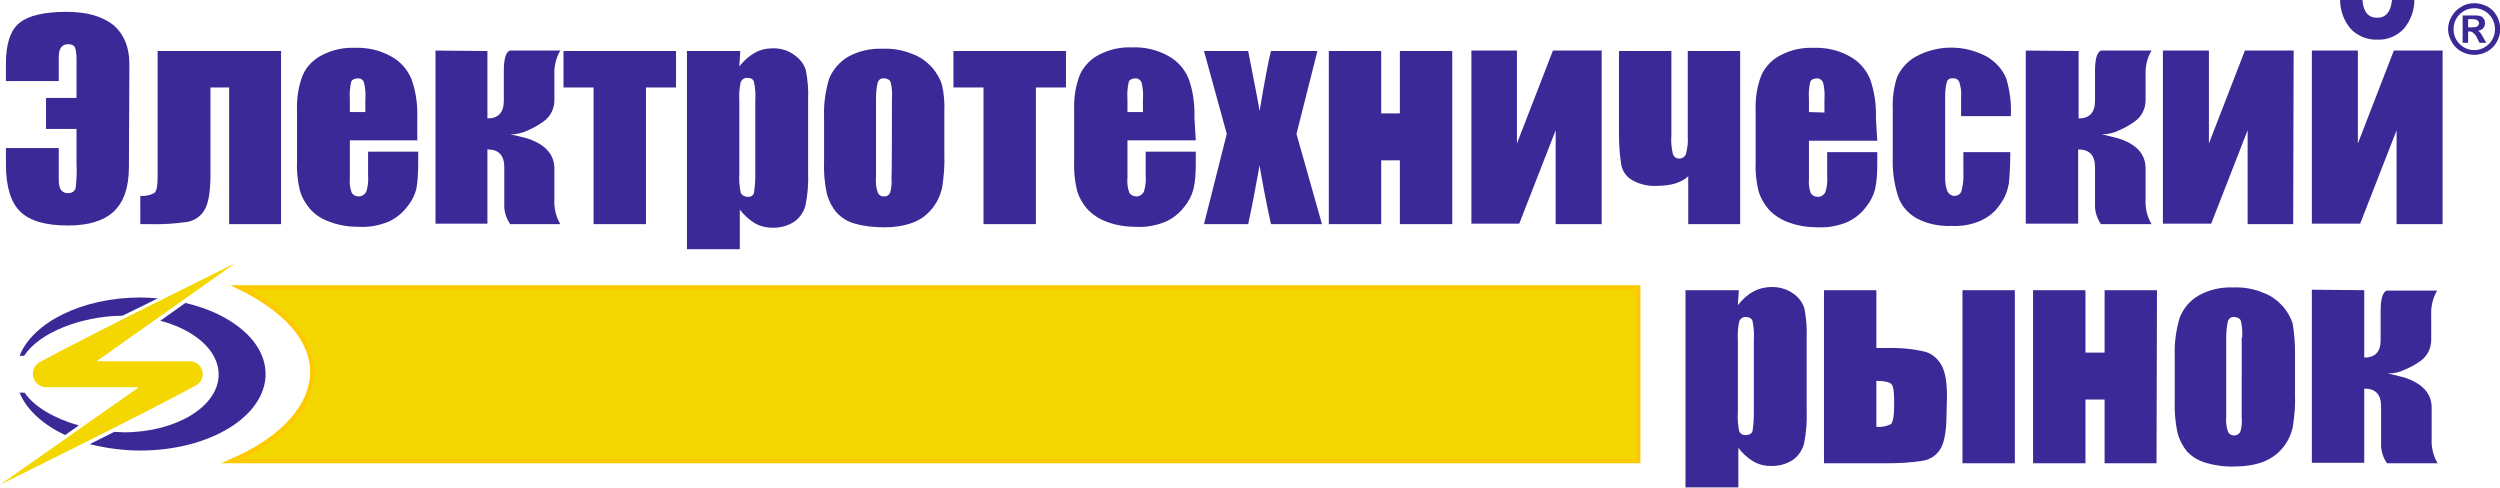 <?xml version="1.0" encoding="UTF-8"?> <svg xmlns="http://www.w3.org/2000/svg" xmlns:xlink="http://www.w3.org/1999/xlink" version="1.1" id="Layer_1" x="0px" y="0px" viewBox="0 0 548.8 107.1" style="enable-background:new 0 0 548.8 107.1;" xml:space="preserve"> <style type="text/css"> .st0{fill:#3A2996;} .st1{fill-rule:evenodd;clip-rule:evenodd;fill:#F4D600;stroke:#FDC900;stroke-miterlimit:10;} .st2{fill-rule:evenodd;clip-rule:evenodd;fill:#3A2996;} .st3{fill-rule:evenodd;clip-rule:evenodd;fill:#F4D600;} </style> <path class="st0" d="M543.2,0.7c1,0,1.9,0.3,2.8,0.7c0.9,0.5,1.6,1.2,2.1,2.1c1,1.8,1,3.9,0,5.7c-0.5,0.9-1.2,1.6-2.1,2.1 c-1.8,1-3.9,1-5.7,0c-0.9-0.5-1.6-1.2-2.1-2.1c-0.5-0.9-0.8-1.8-0.8-2.8c0-1,0.3-2,0.8-2.8c0.5-0.9,1.2-1.6,2.1-2.1 C541.2,0.9,542.2,0.7,543.2,0.7L543.2,0.7z M543.2,1.8c-0.8,0-1.6,0.2-2.3,0.6c-0.7,0.4-1.3,1-1.7,1.7c-0.4,0.7-0.6,1.5-0.6,2.3 c0,0.8,0.2,1.6,0.6,2.3c0.4,0.7,1,1.3,1.7,1.7c1.4,0.8,3.1,0.8,4.5,0c0.7-0.4,1.3-1,1.7-1.7c0.4-0.7,0.6-1.5,0.6-2.3 c0-0.8-0.2-1.6-0.6-2.3c-0.4-0.7-1-1.3-1.7-1.7C544.7,2,543.9,1.8,543.2,1.8L543.2,1.8z M540.6,9.4v-6h3.1c0.3,0,0.7,0.1,1,0.2 c0.2,0.1,0.4,0.3,0.6,0.6c0.2,0.3,0.2,0.6,0.2,0.9c0,0.4-0.1,0.8-0.4,1.1c-0.3,0.3-0.7,0.5-1.2,0.6c0.2,0,0.3,0.1,0.4,0.2 c0.1,0.1,0.3,0.3,0.4,0.5l0.4,0.7l0.7,1.2h-1.5l-0.5-1c-0.2-0.5-0.5-0.9-0.9-1.2c-0.2-0.2-0.5-0.3-0.8-0.3h-0.3v2.5H540.6z M541.8,6 h0.5c0.4,0,0.9,0,1.3-0.1c0.2-0.1,0.3-0.2,0.4-0.3c0.1-0.1,0.2-0.3,0.2-0.5c0-0.2-0.1-0.3-0.2-0.5c-0.1-0.1-0.3-0.2-0.4-0.3 c-0.4-0.1-0.9-0.1-1.3-0.1h-0.5L541.8,6L541.8,6z"></path> <path class="st1" d="M359.6,101.2H50.9c20.8-9,25.5-26.4,1.8-38.1h306.9V101.2z"></path> <path class="st0" d="M28.3,36.6c0,4.5-1.1,7.7-3.3,9.8s-5.6,3.1-10.1,3.1c-4.9,0-8.3-1-10.4-3S1.3,41,1.3,36.1v-3.6h11.6v7.1 c0,1.9,0.7,2.8,2,2.8c0.9,0,1.5-0.4,1.7-1.1c0.2-1.7,0.3-3.5,0.2-5.3v-7.7h-6.7v-6.8h6.7v-7.9c0-1,0-2.1-0.3-3.1 C16.3,10,15.8,9.7,15,9.7c-1.4,0-2.1,0.9-2.1,2.8v5.3H1.3v-3.9c0-4.3,1-7.3,3-8.9s5.4-2.4,10.3-2.4c4.5,0,7.9,1,10.3,2.9 c2.3,2,3.5,4.8,3.5,8.6L28.3,36.6L28.3,36.6z M50.3,49.2v-30h-4.1v19.2c0,3.5-0.4,6-1.2,7.5c-0.8,1.5-2.2,2.5-3.8,2.8 c-2.8,0.4-5.6,0.6-8.5,0.5h-1.9V43c1,0.1,2.1-0.1,3-0.6c0.6-0.3,0.8-1.6,0.8-3.7V11.2h27.1v38L50.3,49.2z M91.8,30.8h-15v8.2 c-0.1,1.1,0,2.2,0.4,3.3c0.3,0.5,0.8,0.8,1.4,0.8c0.7,0.1,1.4-0.3,1.8-1c0.4-1.2,0.5-2.5,0.4-3.8v-5h11v2.8c0,1.8-0.1,3.6-0.4,5.4 c-0.4,1.5-1.1,2.8-2.1,4c-1.1,1.4-2.5,2.5-4.1,3.2c-2,0.8-4.1,1.2-6.3,1.1c-2.2,0-4.4-0.3-6.5-1.1c-1.7-0.6-3.2-1.5-4.4-2.9 c-1-1.2-1.8-2.6-2.2-4.1c-0.5-2.1-0.7-4.3-0.6-6.5V24.3c-0.1-2.7,0.3-5.4,1.3-7.9c0.9-2,2.5-3.5,4.4-4.4c2.2-1.1,4.6-1.6,7-1.5 c2.8-0.1,5.5,0.5,8,1.9c2,1.1,3.5,2.8,4.4,4.9c1,2.7,1.4,5.7,1.3,8.6v5L91.8,30.8z M80.2,24.7v-2.8c0.1-1.3,0-2.6-0.3-3.8 c-0.2-0.6-0.7-0.9-1.3-0.9c-0.8,0-1.3,0.3-1.5,0.7c-0.3,1.3-0.4,2.6-0.3,3.9v2.8H80.2z M107,11.2V26c2.4,0,3.6-1.3,3.6-3.9v-6.5 c0-2.6,0.4-4.1,1.3-4.5H123c-1,1.7-1.4,3.6-1.3,5.5V22c0,1.8-0.8,3.5-2.3,4.6c-1.1,0.8-2.3,1.5-3.5,2c-1.2,0.6-2.5,0.9-3.9,0.9 c0.7,0.1,1.9,0.4,3.8,0.9c3.9,1.3,5.9,3.5,5.9,6.6v6.7c-0.1,1.9,0.3,3.8,1.3,5.5H112c-0.9-1.3-1.4-2.9-1.3-4.5v-8 c0-2.6-1.2-3.9-3.7-3.9v16.3H95.6v-38L107,11.2z M148.4,11.2v8h-6.6v30h-11.5v-30h-6.6v-8H148.4z M162.5,11.2l-0.2,3.4 c0.9-1.2,2.1-2.3,3.4-3c1.2-0.7,2.6-1,4.1-1c1.7,0,3.3,0.5,4.6,1.5c1.2,0.8,2.1,2,2.5,3.3c0.4,2.1,0.6,4.3,0.5,6.4v16 c0.1,2.5-0.1,5-0.6,7.4c-0.4,1.4-1.3,2.7-2.5,3.5c-1.4,0.9-3,1.3-4.6,1.3c-1.4,0-2.8-0.3-4-1c-1.3-0.8-2.4-1.8-3.3-3v8.7h-11.6V11.2 H162.5z M165.8,22.2c0.1-1.4,0-2.9-0.3-4.3c-0.2-0.5-0.6-0.8-1.4-0.8c-0.6-0.1-1.2,0.3-1.5,0.9c-0.3,1.4-0.4,2.8-0.3,4.1V38 c-0.1,1.4,0,2.9,0.3,4.3c0.3,0.6,0.9,0.9,1.5,0.9c0.6,0.1,1.2-0.2,1.4-0.8c0.2-1.3,0.3-2.5,0.3-3.8L165.8,22.2L165.8,22.2z M207.3,24.5v9.3c0.1,2.5-0.1,5-0.5,7.5c-0.4,1.6-1.1,3.2-2.2,4.5c-1.1,1.4-2.6,2.5-4.3,3.1c-1.9,0.7-4,1-6.1,1 c-2.2,0-4.4-0.2-6.5-0.8c-1.6-0.4-3-1.3-4.1-2.5c-1-1.2-1.7-2.6-2.1-4.1c-0.5-2.4-0.7-4.8-0.6-7.2v-9.7c-0.1-2.8,0.3-5.6,1.1-8.3 c0.8-2,2.3-3.7,4.1-4.8c2.3-1.3,5-1.9,7.6-1.8c2.3-0.1,4.6,0.3,6.7,1.2c1.7,0.6,3.1,1.7,4.3,3c0.9,1.1,1.7,2.4,2.1,3.8 C207.2,20.5,207.4,22.5,207.3,24.5L207.3,24.5z M195.8,21.7c0.1-1.2,0-2.5-0.3-3.7c-0.2-0.5-0.8-0.8-1.4-0.8 c-0.6-0.1-1.1,0.2-1.4,0.8c-0.3,1.2-0.4,2.4-0.4,3.7v17.1c-0.1,1.2,0,2.4,0.4,3.5c0.2,0.5,0.8,0.9,1.3,0.8c0.6,0.1,1.1-0.2,1.4-0.8 c0.3-1,0.4-2.1,0.3-3.2C195.8,39.2,195.8,21.7,195.8,21.7z M234,11.2v8h-6.6v30h-11.5v-30h-6.6v-8H234z M262.5,30.8h-15v8.2 c-0.1,1.1,0,2.2,0.4,3.3c0.3,0.5,0.9,0.8,1.4,0.8c0.7,0.1,1.4-0.3,1.8-1c0.4-1.2,0.5-2.5,0.4-3.8v-5h11v2.8c0,1.8-0.1,3.6-0.5,5.4 c-0.4,1.5-1.1,2.8-2.1,4c-1.1,1.4-2.5,2.5-4.1,3.2c-2,0.8-4.1,1.2-6.3,1.1c-2.2,0-4.4-0.3-6.5-1.1c-1.7-0.6-3.2-1.6-4.4-2.9 c-1-1.2-1.8-2.6-2.2-4.1c-0.5-2.1-0.7-4.3-0.6-6.5v-11c-0.1-2.7,0.3-5.4,1.3-7.9c0.9-1.9,2.5-3.5,4.4-4.4c2.2-1.1,4.6-1.6,7-1.5 c2.8-0.1,5.5,0.5,8,1.9c2,1.1,3.5,2.8,4.4,4.9c1,2.7,1.4,5.7,1.3,8.6L262.5,30.8L262.5,30.8z M250.9,24.7v-2.8 c0.1-1.3,0-2.6-0.3-3.8c-0.2-0.5-0.7-0.9-1.3-0.9c-0.8,0-1.3,0.3-1.5,0.7c-0.3,1.3-0.4,2.6-0.3,3.9v2.8H250.9z M289.2,11.2 l-4.6,18.2l5.6,19.8h-11.2c-1.1-5-1.9-9.3-2.5-12.9c-0.8,4.5-1.6,8.8-2.5,12.9h-9.7l5-19.8l-5-18.2h9.7c1.5,7.8,2.4,12.2,2.5,13.2 c1.1-6.5,1.9-10.9,2.5-13.2L289.2,11.2z M318.8,49.2h-11.5v-14h-4.1v14h-11.5v-38h11.5v13.7h4.1V11.2h11.5V49.2z M351.6,49.2h-10.1 V28.6l-8,20.5H323v-38h10v20.4l7.9-20.4h10.7V49.2z M382.1,49.2h-11.5V38.7c-1.5,1.4-3.8,2.1-6.9,2.1c-1.8,0.1-3.7-0.3-5.3-1.2 c-1.3-0.7-2.2-1.9-2.5-3.4c-0.4-2.4-0.5-4.8-0.5-7.2V11.2h11.5v18.4c-0.1,1.4,0,2.7,0.3,4.1c0.2,0.7,0.8,1.2,1.5,1.1 c0.6,0,1.2-0.4,1.4-1c0.3-1.2,0.5-2.5,0.4-3.8V11.2h11.5V49.2z M412.1,30.9h-15v8.2c-0.1,1.1,0,2.2,0.4,3.3c0.3,0.5,0.9,0.8,1.4,0.8 c0.7,0.1,1.4-0.3,1.8-1c0.4-1.2,0.5-2.5,0.4-3.8v-5h11v2.8c0,1.8-0.1,3.6-0.5,5.4c-0.4,1.5-1.1,2.8-2.1,4c-1.1,1.4-2.5,2.5-4.1,3.2 c-2,0.8-4.1,1.2-6.3,1.1c-2.2,0-4.4-0.3-6.5-1.1c-1.7-0.6-3.2-1.6-4.4-2.9c-1-1.2-1.8-2.6-2.2-4.1c-0.5-2.1-0.7-4.3-0.6-6.5V24.3 c-0.1-2.7,0.3-5.4,1.3-7.9c0.9-1.9,2.5-3.5,4.4-4.4c2.2-1.1,4.6-1.6,7-1.5c2.8-0.1,5.5,0.5,8,1.9c2,1.1,3.5,2.8,4.4,4.9 c1,2.8,1.4,5.7,1.3,8.6L412.1,30.9L412.1,30.9z M400.5,24.7v-2.8c0.1-1.3,0-2.6-0.3-3.8c-0.2-0.5-0.7-0.9-1.3-0.9 c-0.8,0-1.3,0.3-1.5,0.7c-0.3,1.3-0.4,2.6-0.3,3.9v2.8L400.5,24.7z M441.4,25.5h-10.9v-4.4c0.1-1.1-0.1-2.1-0.4-3.1 c-0.2-0.5-0.8-0.9-1.4-0.8c-0.6-0.1-1.1,0.2-1.3,0.7c-0.3,1-0.4,2.1-0.4,3.2v17.9c0,1,0.1,2,0.5,3c0.3,0.6,0.9,1,1.5,1 c0.7,0,1.4-0.4,1.6-1.1c0.3-1.3,0.5-2.7,0.4-4v-4.5h10.3c0,2.3-0.1,4.6-0.3,6.8c-0.3,1.7-0.9,3.3-1.9,4.6c-1,1.6-2.5,2.8-4.2,3.6 c-2,0.9-4.2,1.3-6.4,1.2c-2.7,0.1-5.4-0.4-7.8-1.7c-1.9-1.1-3.3-2.7-4-4.7c-0.9-2.8-1.3-5.7-1.2-8.6V24.1c-0.1-2.5,0.2-5,1-7.3 c0.9-1.9,2.3-3.4,4.1-4.4c4.8-2.6,10.6-2.6,15.5,0c1.9,1.1,3.5,2.8,4.3,4.8C441.2,19.9,441.6,22.7,441.4,25.5L441.4,25.5z M456.3,11.2V26c2.4,0,3.6-1.3,3.6-3.9v-6.5c0-2.6,0.4-4.1,1.3-4.5h11.1c-1,1.7-1.4,3.6-1.3,5.5V22c0,1.8-0.8,3.5-2.3,4.6 c-1.1,0.8-2.3,1.5-3.5,2c-1.2,0.6-2.5,0.9-3.9,0.9c0.7,0.1,1.9,0.4,3.8,0.9c4,1.3,5.9,3.5,5.9,6.6v6.7c-0.1,1.9,0.3,3.8,1.3,5.5 h-11.1c-0.9-1.3-1.4-2.9-1.3-4.5v-8c0-2.6-1.2-3.9-3.7-3.9v16.3h-11.5v-38L456.3,11.2z M503.4,49.2h-10V28.6l-8,20.5h-10.6v-38h10.1 v20.4l7.9-20.4h10.7L503.4,49.2L503.4,49.2z M536.2,49.2h-10.1V28.6l-8,20.5h-10.6v-38h10.1v20.4l7.9-20.4h10.7L536.2,49.2 L536.2,49.2z M525.1,0h4.9c0,2.3-0.8,4.5-2.3,6.3c-1.5,1.6-3.6,2.5-5.8,2.4c-2.2,0.1-4.4-0.8-5.9-2.4c-1.5-1.8-2.3-4-2.3-6.3h4.9 c0.2,2.6,1.3,3.9,3.2,3.9C523.8,3.9,524.8,2.6,525.1,0z"></path> <path class="st2" d="M14.3,95.5c-4.9-2.3-8.5-5.6-10-9.3h1.1c2.1,3.1,6.6,5.7,11.9,7.2L14.3,95.5z M4.3,78.1 C7.2,70.8,18,65.3,30.9,65.3c1.2,0,2.5,0.1,3.7,0.2c-2.5,1.3-5.1,2.5-7.7,3.8c-9.1,0.1-18.3,3.7-21.6,8.8H4.3z M19.7,97.5 c1.8-0.9,3.6-1.8,5.4-2.7c0.7,0,1.4,0.1,2.1,0.1c11.5,0,20.8-5.7,20.8-12.7c0-5.3-5.3-9.8-12.8-11.8l5.5-3.9 C51,68.9,58.3,75,58.3,82.1c0,9.3-12.3,16.8-27.5,16.8C27.1,98.9,23.3,98.4,19.7,97.5z"></path> <path class="st3" d="M7.2,82.1c0-1,0.5-1.9,1.3-2.5c10.8-5.9,43.1-21.8,43.1-21.8L21.2,79.3h20.5c1.5,0,2.8,1.3,2.8,2.8c0,0,0,0,0,0 c0,1-0.5,1.9-1.3,2.4C32.3,90.5,0,106.4,0,106.4l30.5-21.4H10C8.5,84.9,7.2,83.7,7.2,82.1C7.2,82.2,7.2,82.2,7.2,82.1z"></path> <path class="st0" d="M381.7,63.7l-0.2,3.3c0.9-1.2,2.1-2.3,3.4-3c1.3-0.7,2.7-1,4.1-1c1.7,0,3.3,0.5,4.6,1.4c1.2,0.8,2.1,2,2.5,3.3 c0.4,2.1,0.6,4.3,0.5,6.4v16c0.1,2.5-0.1,5-0.6,7.4c-0.4,1.4-1.3,2.7-2.5,3.5c-1.4,0.9-3,1.3-4.6,1.3c-1.4,0-2.8-0.3-4-1 c-1.3-0.8-2.4-1.8-3.3-3v8.7H370V63.7H381.7z M385,74.7c0.1-1.4,0-2.9-0.3-4.3c-0.2-0.5-0.7-0.8-1.4-0.8c-0.6-0.1-1.2,0.3-1.5,0.9 c-0.3,1.4-0.4,2.8-0.3,4.2v15.7c-0.1,1.4,0,2.9,0.3,4.3c0.3,0.6,0.9,0.9,1.5,0.8c0.7,0,1.2-0.3,1.4-0.8c0.2-1.3,0.3-2.5,0.3-3.8 V74.7z M427.3,90.8c0,3.5-0.4,6-1.2,7.5c-0.8,1.5-2.2,2.5-3.8,2.8c-2.8,0.5-5.7,0.6-8.5,0.6h-13.4v-38h11.5v12.7h1.9 c2.8-0.1,5.5,0.1,8.3,0.7c1.7,0.3,3.1,1.4,4,2.9c0.9,1.5,1.3,3.8,1.3,7.1L427.3,90.8L427.3,90.8z M415.8,89.4v-1.5 c0-2-0.2-3.2-0.6-3.6s-1.5-0.7-3.3-0.7v10.1c1.1,0.1,2.2-0.1,3.2-0.6C415.5,92.7,415.8,91.5,415.8,89.4L415.8,89.4z M442.3,101.7 h-11.5v-38h11.5L442.3,101.7L442.3,101.7z M473.4,101.7H462v-14h-4.2v14h-11.5v-38h11.5v13.7h4.2V63.7h11.5L473.4,101.7L473.4,101.7 z M503.8,77v9.3c0.1,2.5-0.1,5-0.5,7.5c-0.4,1.7-1.1,3.2-2.2,4.5c-1.1,1.4-2.6,2.4-4.3,3.1c-2,0.7-4,1-6.1,1 c-2.2,0.1-4.4-0.2-6.5-0.8c-1.6-0.5-3-1.3-4.1-2.5c-1-1.2-1.7-2.6-2.1-4.1c-0.5-2.4-0.7-4.8-0.6-7.2v-9.8c-0.1-2.8,0.3-5.6,1.1-8.3 c0.8-2,2.2-3.7,4.1-4.8c2.3-1.3,4.9-1.9,7.6-1.8c2.3-0.1,4.6,0.3,6.7,1.2c1.7,0.6,3.1,1.7,4.3,3c0.9,1.1,1.7,2.4,2.1,3.8 C503.6,73,503.8,75,503.8,77z M492.2,74.1c0.1-1.2,0-2.5-0.3-3.7c-0.2-0.5-0.8-0.8-1.4-0.8c-0.6-0.1-1.1,0.2-1.4,0.8 c-0.3,1.2-0.4,2.4-0.4,3.7v17.2c-0.1,1.2,0,2.4,0.4,3.5c0.4,0.8,1.4,1,2.1,0.6c0.2-0.1,0.4-0.3,0.6-0.6c0.3-1,0.4-2.1,0.3-3.2V74.1 L492.2,74.1z M519,63.7v14.8c2.4,0,3.6-1.3,3.6-3.8v-6.4c0-2.6,0.4-4.1,1.3-4.5H535c-1,1.7-1.4,3.6-1.3,5.5v5.3 c0,1.8-0.8,3.5-2.3,4.6c-1.1,0.8-2.2,1.4-3.4,1.9c-1.2,0.6-2.5,0.9-3.9,0.9c0.7,0.1,1.9,0.4,3.8,0.9c3.9,1.3,5.9,3.5,5.9,6.6v6.7 c-0.1,1.9,0.3,3.8,1.3,5.5H524c-0.9-1.3-1.4-2.9-1.3-4.5v-8c0-2.6-1.2-3.9-3.7-3.9v16.3h-11.5v-38L519,63.7z"></path> </svg> 